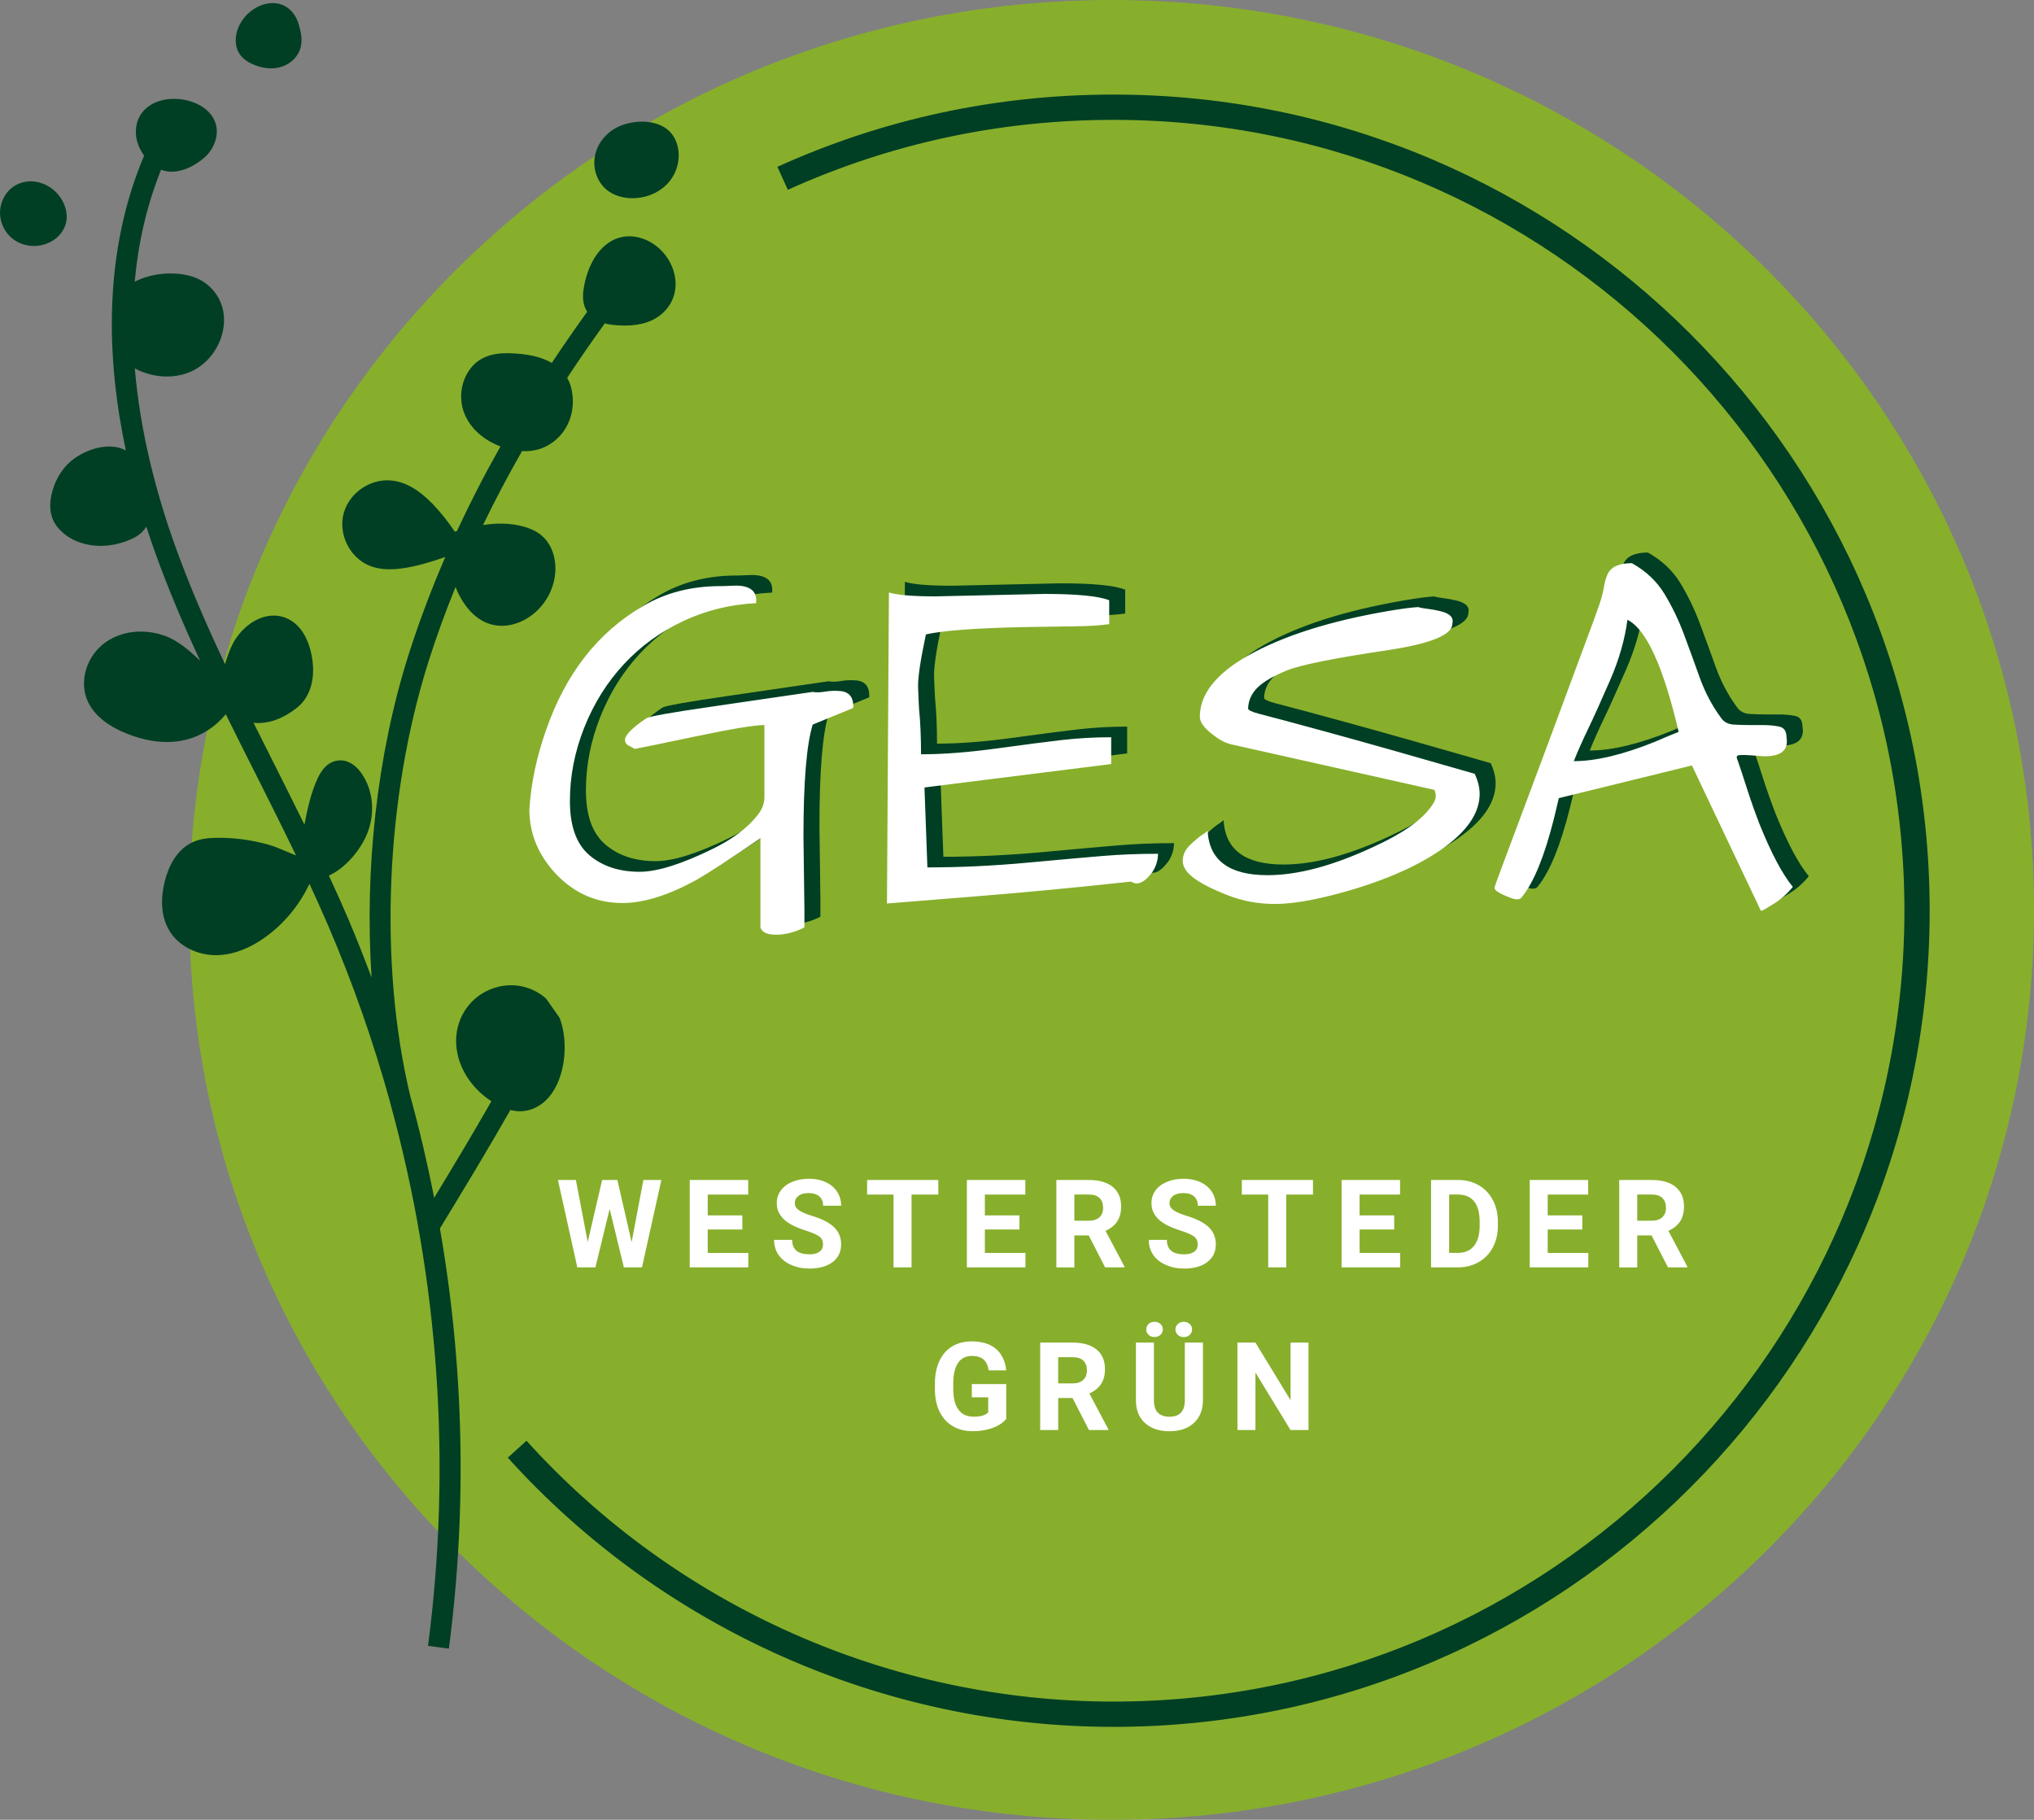 <svg xmlns="http://www.w3.org/2000/svg" xmlns:xlink="http://www.w3.org/1999/xlink" id="Ebene_1" x="0px" y="0px" viewBox="0 0 533.35 477.19" style="enable-background:new 0 0 533.35 477.19;" xml:space="preserve">
<rect x="0" y="0" width="533.35" height="477.19" fill="#808080" stroke="none"/>
<style type="text/css">
	.st0{fill:#87AF2C;}
	.st1{fill:#003F23;}
	.st2{fill:#FFFFFF;}
</style>
<g id="Kreis">
	<path class="st0" d="M291.49,477.19c133.58,0,241.86-106.82,241.86-238.59C533.35,106.82,425.07,0,291.49,0   S49.63,106.82,49.63,238.59C49.63,370.36,157.92,477.19,291.49,477.19"/>
	<path class="st1" d="M291.99,24.8c-30.72,0-60.37,6.37-88.14,18.94l2.73,6.03c26.9-12.17,55.64-18.34,85.41-18.34   c114.35,0,207.38,93.03,207.38,207.38c0,114.35-93.03,207.38-207.38,207.38c-58.55,0-114.65-24.93-153.93-68.4l-4.91,4.44   c40.53,44.86,98.42,70.59,158.84,70.59c118,0,214-96,214-214S409.99,24.8,291.99,24.8"/>
</g>
<g id="Pflanze">
	<path class="st1" d="M17.47,57.45c0.07-0.79,0-1.62-0.21-2.5c-1.01-4.18-4.83-7.3-9.1-7.41c-3.7,0.03-6.69,2.17-7.82,5.92   c-0.98,3.28,0.26,7.06,3.03,9.19c1.58,1.22,3.55,1.85,5.55,1.85c1.32,0,2.64-0.28,3.87-0.84C15.45,62.46,17.24,60.08,17.47,57.45"/>
	<path class="st1" d="M66.54,16.96c1.56,0.65,3.08,0.97,4.54,0.97c0.62,0,1.22-0.06,1.82-0.18c2.65-0.53,4.84-2.3,5.71-4.62   c0.95-2.53,0.2-5.08-0.29-6.77c-1.07-3.65-3.89-5.77-7.35-5.53c-4.35,0.3-8.41,4.12-9.06,8.51c-0.23,1.58-0.04,3,0.57,4.21   C63.23,15.03,64.56,16.14,66.54,16.96"/>
	<path class="st1" d="M159.15,49.82c1.61,1.29,3.72,2.03,6.11,2.14c0.21,0.01,0.41,0.01,0.62,0.01c3.68,0,7.17-1.52,9.44-4.14   c2.69-3.1,3.41-7.57,1.79-11.13c-2.56-5.64-10.21-5.51-14.57-3.65c-3.17,1.36-5.56,4.04-6.39,7.18   C155.22,43.77,156.42,47.62,159.15,49.82"/>
	<path class="st1" d="M143.16,261.8c-3.9-3.36-9.08-4.36-14.01-2.59c-5.68,2.04-9.43,7.32-9.55,13.44   c-0.12,6.24,3.48,12.38,9.25,16.12c-4.88,8.55-9.94,16.98-15,25.31c-1.77-8.97-3.84-17.89-6.28-26.71   c-8.32-34.76-6.49-78.36,4.82-113.99c2.07-6.52,4.43-13.01,7.07-19.49c0.16,0.42,0.3,0.83,0.49,1.24c2.17,4.64,5.24,7.62,8.88,8.61   c0.89,0.24,1.81,0.36,2.75,0.36c2.83,0,5.78-1.09,8.28-3.11c4.23-3.42,6.43-8.94,5.61-14.05c-0.4-2.5-1.45-4.63-3.04-6.15   c-1.23-1.17-2.84-2.04-4.92-2.65c-3.67-1.07-7.44-0.99-10.85-0.47c3.11-6.46,6.53-12.92,10.24-19.41c0.25,0.01,0.5,0.05,0.74,0.05   c1.28,0,2.49-0.17,3.62-0.5c3.21-0.94,6.05-3.36,7.58-6.49c1.43-2.93,1.76-6.36,0.92-9.67c-0.21-0.84-0.55-1.71-1.04-2.57   c3.12-4.74,6.41-9.49,9.86-14.27c0.93,0.24,1.84,0.37,2.64,0.44c0.91,0.08,1.77,0.12,2.6,0.12c4.34,0,7.65-1.11,10.07-3.38   c2.66-2.49,3.77-6.03,3.04-9.71c-0.85-4.3-4.02-8.06-8.08-9.59c-2.99-1.13-5.92-0.96-8.48,0.47c-5.13,2.88-6.76,9.48-7.13,11.43v0   c-0.33,1.71-0.87,4.56,0.66,7.03c0.03,0.04,0.06,0.07,0.09,0.11c-3.24,4.49-6.34,8.97-9.3,13.43c-2.51-1.45-6.15-2.46-11.41-2.54h0   c-1.76-0.02-4.37,0.09-6.78,1.35c-4.87,2.55-6.98,9.32-4.61,14.78c1.62,3.73,5.02,6.7,9.34,8.31c-4.19,7.41-7.98,14.8-11.41,22.19   c-0.02,0.01-0.04,0.01-0.07,0.02c-0.16,0.05-0.32,0.1-0.49,0.15c-1.76-2.65-3.77-5.16-5.9-7.36c0,0,0,0,0,0   c-3.63-3.73-7.15-5.72-10.76-6.06c-5.54-0.54-11.03,3.25-12.48,8.6c-1.46,5.38,1.5,11.51,6.61,13.67c2.32,0.98,4.97,1.24,8.35,0.82   c4.09-0.51,7.95-1.77,11.68-3.03c-3.69,8.53-6.9,17.07-9.63,25.64c-8.29,26.13-11.59,56.44-9.69,84.65   c-1.99-5.29-4.05-10.56-6.28-15.76c-1.58-3.68-3.23-7.34-4.92-10.98c4.73-2.21,8.51-7.13,10.09-11.14   c2.12-5.37,1.5-11.42-1.62-15.8c-1.66-2.33-3.8-3.5-6.03-3.25c-2.24,0.24-4.04,1.79-5.35,4.6c-1.84,3.95-2.71,8.13-3.5,12.22   c-2.67-5.43-5.37-10.82-8.04-16.13c-1.76-3.5-3.54-7.04-5.31-10.58c3.41,0.34,7.17-0.67,11.35-3.91c3.72-2.89,5.13-8.26,3.76-14.36   c-1.03-4.6-3.25-7.76-6.41-9.13c-5.58-2.41-11.64,1.64-14.28,6.95c-0.82,1.67-1.39,3.38-1.9,5.07   c-4.84-10.25-9.39-20.68-13.18-31.29c-4.7-13.15-9.03-29.21-10.47-46.26c2.62,1.41,5.55,2.13,8.42,2.13c1.88,0,3.72-0.31,5.44-0.94   c4.87-1.77,8.65-6.56,9.4-11.94c0.66-4.7-1.09-8.95-4.81-11.65c-4.01-2.92-10.4-2.96-14.96-1.7c-1.3,0.36-2.47,0.83-3.52,1.39   c0.89-9.86,3.05-19.76,6.91-29.37c0.86,0.31,1.76,0.51,2.71,0.51c2.22,0,4.64-0.82,6.99-2.43c1.07-0.73,2.61-1.89,3.62-3.63   c1.93-3.33,1.71-6.74-0.59-9.35c-3.06-3.45-9.52-4.73-14.13-2.78c-3.59,1.52-5.48,4.65-5.17,8.57c0.12,1.5,0.63,2.99,1.63,4.68   c0.16,0.27,0.33,0.49,0.49,0.74c-10.89,25.78-9.84,53.5-4.78,77.29c-4.75-2.58-11.38,0.12-14.59,2.97   c-2.46,2.18-4.22,5.3-4.94,8.77c-0.52,2.5-0.36,4.7,0.47,6.54c0.51,1.13,1.32,2.19,2.4,3.16c2.62,2.36,6.2,3.58,10.03,3.58   c2.46,0,5.03-0.51,7.52-1.54c1.03-0.42,2.34-1.05,3.44-2.16c0.39-0.4,0.74-0.85,1.04-1.34c0.73,2.28,1.49,4.5,2.25,6.63   c3.47,9.69,7.53,19.2,11.86,28.55c-2.93-2.84-6.01-5.45-9.5-6.64h0c-5.41-1.84-11.13-1.17-15.3,1.78   c-4.86,3.44-6.95,9.92-4.85,15.07c1.42,3.47,4.56,6.31,9.35,8.43c3.98,1.76,7.91,2.65,11.59,2.65c1.73,0,3.41-0.2,5.01-0.6   c4.07-1.01,7.77-3.43,10.42-6.68c2.54,5.15,5.1,10.25,7.65,15.3c3.59,7.13,7.23,14.39,10.76,21.72c-0.78-0.3-1.57-0.63-2.38-0.98   c-1.64-0.7-3.33-1.43-5.15-1.93c-4.38-1.19-8.86-1.78-13.34-1.7c-1.81,0.02-3.94,0.17-5.94,1.02c-4.62,1.98-6.68,6.73-7.59,10.36   c-0.92,3.65-1.42,8.91,1.39,13.28c2.41,3.76,7.08,6.11,12.03,6.11c0.23,0,0.45-0.01,0.68-0.02c4.09-0.18,8.26-1.8,12.4-4.81   c4.89-3.55,8.85-8.4,11.43-13.88c1.69,3.65,3.34,7.31,4.92,10.98c6.42,14.97,11.8,30.31,16.12,45.91c0.05,0.22,0.09,0.44,0.14,0.65   c0.01,0.05,0.05,0.09,0.06,0.14c12.65,46.1,16.08,94.45,9.85,142.15l5.47,0.72c4.81-36.79,3.96-73.96-2.36-110.23   c0.05-0.07,0.12-0.13,0.16-0.2c6.16-10.12,12.38-20.37,18.33-30.82c0.85,0.21,1.67,0.34,2.46,0.34c0.38,0,0.75-0.02,1.12-0.07   c4.07-0.52,7.32-3.43,9.16-8.22c1.99-5.18,1.93-11.62,0.16-16.21"/>
</g>
<g id="Westersteder_Grün">
	<path class="st2" d="M343.12,352.06h-4.71v15.11l-9.21-15.11h-4.72v22.92h4.72V359.9l9.19,15.08h4.72V352.06z M308.83,350.02   c0.4,0.39,0.93,0.59,1.58,0.59c0.65,0,1.18-0.2,1.57-0.59c0.4-0.4,0.6-0.87,0.6-1.42c0-0.56-0.21-1.03-0.62-1.42   c-0.42-0.39-0.93-0.58-1.55-0.58c-0.61,0-1.13,0.19-1.55,0.58c-0.42,0.38-0.64,0.86-0.64,1.43   C308.23,349.15,308.43,349.62,308.83,350.02 M304.31,347.19c-0.4-0.39-0.93-0.59-1.58-0.59s-1.18,0.2-1.57,0.59   c-0.4,0.39-0.6,0.87-0.6,1.41c0,0.55,0.2,1.02,0.6,1.41c0.4,0.39,0.92,0.58,1.57,0.58c0.64,0,1.16-0.19,1.57-0.58   c0.41-0.38,0.61-0.86,0.61-1.42C304.92,348.06,304.72,347.58,304.31,347.19 M310.68,352.06v15.25c-0.04,2.79-1.39,4.19-4.04,4.19   c-1.27,0-2.26-0.34-2.98-1.03c-0.72-0.69-1.08-1.78-1.08-3.28v-15.13h-4.72v15.27c0.03,2.48,0.83,4.42,2.41,5.84   c1.57,1.42,3.7,2.13,6.38,2.13c2.72,0,4.86-0.73,6.43-2.19c1.57-1.46,2.35-3.44,2.35-5.95v-15.1H310.68z M277.48,355.88h3.79   c1.27,0,2.21,0.31,2.82,0.93c0.61,0.62,0.92,1.47,0.92,2.55c0,1.06-0.33,1.89-0.98,2.49c-0.65,0.6-1.57,0.9-2.75,0.9h-3.81V355.88z    M285.54,374.98h5.07v-0.22l-4.96-9.37c1.37-0.62,2.4-1.45,3.08-2.49s1.01-2.35,1.01-3.91c0-2.2-0.73-3.91-2.2-5.12   c-1.47-1.21-3.56-1.81-6.26-1.81h-8.52v22.92h4.72v-8.39h3.76L285.54,374.98z M263.85,362.93h-9.02v3.48h4.3v3.95   c-0.76,0.76-2.02,1.13-3.79,1.13c-1.76,0-3.1-0.61-4.01-1.84c-0.91-1.23-1.37-3.04-1.37-5.45v-1.46c0.01-2.38,0.44-4.18,1.27-5.38   c0.84-1.21,2.06-1.81,3.67-1.81c1.26,0,2.25,0.3,2.97,0.91c0.72,0.61,1.18,1.57,1.39,2.88h4.6c-0.28-2.48-1.19-4.36-2.72-5.66   c-1.53-1.3-3.66-1.94-6.38-1.94c-1.95,0-3.65,0.44-5.11,1.33c-1.45,0.89-2.57,2.17-3.34,3.84c-0.77,1.67-1.16,3.65-1.16,5.94v1.56   c0.02,2.22,0.44,4.16,1.25,5.81c0.81,1.65,1.97,2.9,3.46,3.77c1.49,0.87,3.23,1.3,5.22,1.3c1.89,0,3.61-0.28,5.16-0.84   c1.55-0.56,2.76-1.35,3.61-2.37V362.93z"/>
	<path class="st2" d="M429.31,313.23h3.79c1.27,0,2.21,0.31,2.83,0.93c0.61,0.62,0.92,1.47,0.92,2.55c0,1.06-0.33,1.89-0.98,2.49   c-0.65,0.6-1.57,0.9-2.75,0.9h-3.81V313.23z M437.37,332.33h5.07v-0.22l-4.96-9.36c1.37-0.62,2.4-1.45,3.08-2.49   s1.01-2.35,1.01-3.91c0-2.2-0.73-3.91-2.2-5.12c-1.47-1.21-3.56-1.81-6.26-1.81h-8.52v22.92h4.72v-8.39h3.76L437.37,332.33z    M414.91,318.7h-9.07v-5.46h10.61v-3.83h-15.33v22.92h15.36v-3.79h-10.64v-6.14h9.07V318.7z M382.31,313.23   c1.86,0,3.27,0.6,4.23,1.8c0.96,1.2,1.45,2.97,1.45,5.3v1.21c-0.02,2.25-0.52,3.97-1.49,5.18c-0.98,1.21-2.39,1.81-4.23,1.81h-2.28   v-15.3H382.31z M382.35,332.33c2-0.01,3.8-0.47,5.4-1.39s2.83-2.2,3.71-3.86c0.88-1.66,1.31-3.55,1.31-5.68v-1.05   c0-2.13-0.45-4.03-1.34-5.71c-0.89-1.67-2.13-2.96-3.72-3.87c-1.59-0.91-3.39-1.36-5.41-1.36h-7.05v22.92H382.35z M365.58,318.7   h-9.07v-5.46h10.61v-3.83h-15.33v22.92h15.36v-3.79h-10.64v-6.14h9.07V318.7z M344.3,309.41h-18.67v3.83h6.92v19.09h4.72v-19.09   h7.02V309.41z M313.13,328.23c-0.63,0.46-1.51,0.68-2.63,0.68c-3.02,0-4.53-1.26-4.53-3.79h-4.74c0,1.48,0.38,2.78,1.14,3.9   c0.76,1.12,1.86,2.01,3.31,2.65c1.45,0.65,3.05,0.97,4.82,0.97c2.54,0,4.56-0.56,6.06-1.69c1.5-1.13,2.25-2.68,2.25-4.67   c0-1.78-0.61-3.27-1.84-4.47c-1.23-1.2-3.18-2.2-5.87-3.01c-1.46-0.44-2.56-0.91-3.31-1.42c-0.75-0.5-1.13-1.13-1.13-1.87   c0-0.8,0.32-1.44,0.96-1.93c0.64-0.49,1.54-0.73,2.69-0.73c1.2,0,2.13,0.29,2.79,0.87c0.66,0.58,0.99,1.4,0.99,2.45h4.72   c0-1.37-0.35-2.6-1.06-3.68c-0.71-1.08-1.7-1.92-2.98-2.51c-1.28-0.59-2.74-0.89-4.38-0.89c-1.63,0-3.09,0.27-4.4,0.82   c-1.31,0.54-2.31,1.3-3.01,2.27c-0.7,0.97-1.05,2.08-1.05,3.31c0,2.38,1.3,4.28,3.9,5.68c0.95,0.51,2.25,1.04,3.89,1.57   c1.64,0.53,2.77,1.03,3.4,1.51c0.63,0.48,0.94,1.16,0.94,2.05C314.08,327.13,313.76,327.77,313.13,328.23 M281.72,313.23h3.79   c1.27,0,2.21,0.31,2.83,0.93c0.61,0.62,0.92,1.47,0.92,2.55c0,1.06-0.32,1.89-0.98,2.49c-0.65,0.6-1.57,0.9-2.75,0.9h-3.81V313.23z    M289.78,332.33h5.07v-0.22l-4.96-9.36c1.37-0.62,2.4-1.45,3.08-2.49c0.68-1.04,1.01-2.35,1.01-3.91c0-2.2-0.73-3.91-2.2-5.12   c-1.47-1.21-3.56-1.81-6.26-1.81h-8.52v22.92h4.72v-8.39h3.76L289.78,332.33z M267.32,318.7h-9.07v-5.46h10.61v-3.83h-15.33v22.92   h15.36v-3.79h-10.64v-6.14h9.07V318.7z M246.04,309.41h-18.67v3.83h6.93v19.09h4.72v-19.09h7.02V309.41z M214.88,328.23   c-0.63,0.46-1.51,0.68-2.63,0.68c-3.02,0-4.53-1.26-4.53-3.79h-4.74c0,1.48,0.38,2.78,1.14,3.9c0.76,1.12,1.86,2.01,3.31,2.65   c1.45,0.65,3.05,0.97,4.82,0.97c2.54,0,4.56-0.56,6.06-1.69c1.5-1.13,2.25-2.68,2.25-4.67c0-1.78-0.61-3.27-1.84-4.47   c-1.23-1.2-3.18-2.2-5.87-3.01c-1.46-0.44-2.56-0.91-3.31-1.42c-0.75-0.5-1.13-1.13-1.13-1.87c0-0.8,0.32-1.44,0.96-1.93   c0.64-0.49,1.54-0.73,2.69-0.73c1.2,0,2.13,0.29,2.79,0.87c0.66,0.58,0.99,1.4,0.99,2.45h4.72c0-1.37-0.35-2.6-1.06-3.68   c-0.71-1.08-1.7-1.92-2.98-2.51c-1.28-0.59-2.74-0.89-4.38-0.89c-1.63,0-3.09,0.27-4.4,0.82c-1.31,0.54-2.31,1.3-3.01,2.27   c-0.7,0.97-1.05,2.08-1.05,3.31c0,2.38,1.3,4.28,3.9,5.68c0.95,0.51,2.25,1.04,3.89,1.57c1.64,0.53,2.77,1.03,3.4,1.51   c0.63,0.48,0.94,1.16,0.94,2.05C215.82,327.13,215.51,327.77,214.88,328.23 M194.65,318.7h-9.07v-5.46h10.61v-3.83h-15.33v22.92   h15.36v-3.79h-10.64v-6.14h9.07V318.7z M161.89,309.41h-4l-3.78,16.28l-3.1-16.28h-4.71l5.08,22.92h4.75l3.73-15.33l3.73,15.33   h4.75l5.08-22.92h-4.71l-3.09,16.31L161.89,309.41z"/>
</g>
<g id="GESA">
	<path class="st1" d="M444.36,189.13c-1.96,0.77-4.01,1.62-6.14,2.56c-8.44,3.41-15.55,5.11-21.35,5.11   c1.02-2.56,2.26-5.35,3.71-8.37c1.45-3.02,3.37-7.26,5.75-12.72c2.38-5.45,3.92-10.78,4.6-15.98   C435.88,162.2,440.36,172,444.36,189.13 M458.81,187.21c-1.53-0.08-2.68-0.72-3.45-1.92c-2.3-3.15-4.13-6.65-5.5-10.48   c-1.37-3.83-2.75-7.63-4.15-11.38c-1.41-3.75-3.11-7.26-5.11-10.55c-2-3.28-4.84-5.95-8.5-7.99c-3.41,0-5.54,0.98-6.39,2.94   c-0.43,0.94-0.75,2.07-0.96,3.39c-0.21,1.32-0.62,2.86-1.21,4.6c-0.6,1.75-1.62,4.56-3.07,8.44c-1.45,3.88-3.07,8.24-4.86,13.1   c-1.79,4.86-3.69,9.97-5.69,15.34c-2,5.37-3.92,10.5-5.75,15.4c-1.83,4.9-3.64,9.74-5.43,14.51c-1.79,4.77-2.68,7.24-2.68,7.41   c0,0.68,1.36,1.53,4.09,2.56c1.62,0.68,2.68,0.6,3.2-0.26c3.07-3.84,5.84-10.65,8.31-20.45l1.28-5.37l34.9-8.57l18.02,37.97   c0.08,0.08,0.19,0.13,0.32,0.13c0.13,0,1.15-0.6,3.07-1.79c1.92-1.19,3.6-2.68,5.05-4.47c-2.73-3.32-5.63-8.78-8.69-16.36   c-1.19-3.07-2.28-6.14-3.26-9.2c-0.98-3.07-1.9-5.84-2.75-8.31c-0.09-0.43,0.21-0.66,0.89-0.7c0.68-0.04,1.55-0.02,2.62,0.06   c1.07,0.09,2.24,0.17,3.52,0.26c4.6,0.09,6.6-1.58,6.01-4.99c0-1.62-0.66-2.56-1.98-2.81c-1.32-0.26-2.71-0.38-4.15-0.38h-3.58   C461.7,187.34,460.34,187.3,458.81,187.21 M317.27,227.48c1.96,1.45,4.9,2.94,8.82,4.47c3.92,1.53,8.05,2.3,12.4,2.3   c5.2,0,12.19-1.32,20.96-3.96c10.57-3.24,18.83-7.2,24.8-11.89c5.28-4.17,7.93-8.52,7.93-13.04c0-1.62-0.43-3.36-1.28-5.24   c-15.34-4.43-28.3-8.1-38.86-10.99c-4.35-1.19-7.88-2.15-10.61-2.88c-2.73-0.72-5.07-1.34-7.03-1.85   c-1.96-0.51-2.94-0.98-2.94-1.41c0.08-2.13,0.92-3.96,2.49-5.5c1.58-1.53,4.13-3.02,7.67-4.47c3.54-1.45,12.46-3.24,26.78-5.37   c11.08-1.7,16.62-4,16.62-6.9c0.43-1.62-0.68-2.73-3.32-3.32c-1.11-0.26-2.2-0.45-3.26-0.58c-1.07-0.13-1.85-0.27-2.36-0.45   c-1.71,0.09-4.3,0.43-7.8,1.02c-15.43,2.64-27.74,6.56-36.94,11.76c-8.35,4.77-12.53,10.1-12.53,15.98c0,1.53,1.32,3.24,3.96,5.11   c1.45,1.11,2.94,1.83,4.47,2.17l53.05,11.89c0.26,0.43,0.38,1,0.38,1.73c0,0.73-0.43,1.64-1.28,2.75   c-2.56,3.58-7.59,7.07-15.08,10.48c-10.57,4.94-19.81,7.41-27.74,7.41c-10.06,0-15.3-3.88-15.72-11.63   c-0.26,0.26-0.75,0.62-1.47,1.09c-0.73,0.47-1.75,1.32-3.07,2.56c-1.32,1.24-1.98,2.64-1.98,4.22   C314.33,224.52,315.31,226.03,317.27,227.48 M249.55,153.59c-5.97,0-10.06-0.34-12.27-1.02l-0.51,81.56   c4.09-0.34,12.04-0.98,23.84-1.92c11.8-0.94,25.2-2.21,40.2-3.83c1.62,1.11,3.45,0.3,5.5-2.43c1.02-1.53,1.53-3.15,1.53-4.86   c-5.11,0-9.95,0.19-14.51,0.57c-4.56,0.38-11.25,0.98-20.07,1.79c-8.82,0.81-17.45,1.21-25.89,1.21l-0.77-20.96l48.96-6.14v-7.03   c-4.35,0-8.57,0.24-12.66,0.7c-4.09,0.47-9.86,1.21-17.32,2.24c-7.46,1.02-14.08,1.53-19.88,1.53c0-4.52-0.17-8.44-0.51-11.76   c-0.09-1.36-0.17-3.28-0.26-5.75c-0.09-2.47,0.6-7.11,2.05-13.93c4.6-1.02,13.21-1.66,25.82-1.92c4.52-0.08,8.78-0.15,12.78-0.19   c4-0.04,7.16-0.23,9.46-0.57v-6.26c-2.81-1.11-8.48-1.66-17-1.66L249.55,153.59z M207.71,242.31c2.38,0,4.86-0.64,7.41-1.92v-4.73   l-0.25-19.05c0-14.4,0.81-24.2,2.43-29.4l10.61-4.35c0.17-2.9-1.11-4.39-3.84-4.47c-1.11-0.08-2.3-0.02-3.58,0.19   c-1.28,0.21-2.35,0.24-3.19,0.06c-1.88,0.26-4.22,0.6-7.03,1.02c-2.81,0.43-9.38,1.39-19.69,2.88c-10.31,1.49-15.94,2.49-16.87,3   c-3.92,2.64-5.8,4.6-5.62,5.88c0.08,0.6,0.43,1.04,1.02,1.34c0.6,0.3,1.11,0.58,1.53,0.83c1.45-0.25,6.84-1.36,16.17-3.32   c9.33-1.96,15.28-2.94,17.83-2.94v18.92c0,1.71-0.64,3.32-1.92,4.86c-2.56,3.24-6.43,6.14-11.63,8.69   c-8.18,4.01-14.57,6.01-19.17,6.01c-5.37,0-9.76-1.45-13.17-4.35c-3.41-2.9-5.11-7.63-5.11-14.19c0-6.56,1.26-12.99,3.77-19.3   c2.51-6.31,5.96-11.82,10.35-16.55c4.39-4.73,9.57-8.5,15.53-11.31c5.96-2.81,12.36-4.39,19.17-4.73c0.34-3.07-1.45-4.6-5.37-4.6   l-3.45,0.13h-0.51c-7.67,0-14.44,1.75-20.33,5.24c-11.85,6.9-20.32,17.77-25.44,32.6c-2.47,6.99-3.92,13.89-4.35,20.71   c0,6.48,2.43,12.23,7.29,17.26c4.77,4.86,10.48,7.29,17.13,7.29c5.54,0,11.97-2,19.3-6.01c3.15-1.79,8.78-5.45,16.87-10.99v23.39   C203.96,241.67,205.32,242.31,207.71,242.31"/>
</g>
<path class="st2" d="M440.17,191.92c-1.96,0.77-4.01,1.62-6.14,2.56c-8.44,3.41-15.55,5.11-21.35,5.11  c1.02-2.56,2.26-5.35,3.71-8.37c1.45-3.02,3.37-7.26,5.75-12.72c2.38-5.45,3.92-10.78,4.6-15.98  C431.69,164.99,436.17,174.79,440.17,191.92 M454.62,190c-1.53-0.08-2.68-0.72-3.45-1.92c-2.3-3.15-4.13-6.65-5.5-10.48  c-1.37-3.83-2.75-7.63-4.15-11.38c-1.41-3.75-3.11-7.27-5.11-10.55c-2-3.28-4.84-5.95-8.5-7.99c-3.41,0-5.54,0.98-6.39,2.94  c-0.43,0.94-0.75,2.07-0.96,3.39c-0.21,1.32-0.62,2.86-1.21,4.6c-0.6,1.75-1.62,4.56-3.07,8.44c-1.45,3.88-3.07,8.24-4.86,13.1  c-1.79,4.86-3.69,9.97-5.69,15.34c-2,5.37-3.92,10.5-5.75,15.4c-1.83,4.9-3.64,9.74-5.43,14.51c-1.79,4.77-2.68,7.24-2.68,7.41  c0,0.68,1.36,1.53,4.09,2.56c1.62,0.68,2.68,0.6,3.2-0.26c3.07-3.84,5.84-10.65,8.31-20.45l1.28-5.37l34.9-8.57l18.02,37.97  c0.08,0.08,0.19,0.13,0.32,0.13c0.13,0,1.15-0.6,3.07-1.79c1.92-1.19,3.6-2.68,5.05-4.47c-2.73-3.32-5.63-8.78-8.69-16.36  c-1.19-3.07-2.28-6.14-3.26-9.2c-0.98-3.07-1.9-5.84-2.75-8.31c-0.09-0.42,0.21-0.66,0.89-0.7c0.68-0.04,1.55-0.02,2.62,0.06  c1.07,0.09,2.24,0.17,3.52,0.26c4.6,0.09,6.6-1.58,6.01-4.99c0-1.62-0.66-2.56-1.98-2.81c-1.32-0.26-2.71-0.38-4.15-0.38h-3.58  C457.52,190.13,456.15,190.09,454.62,190 M313.08,230.27c1.96,1.45,4.9,2.94,8.82,4.47c3.92,1.53,8.05,2.3,12.4,2.3  c5.2,0,12.19-1.32,20.96-3.96c10.57-3.24,18.83-7.2,24.8-11.89c5.28-4.17,7.93-8.52,7.93-13.04c0-1.62-0.43-3.36-1.28-5.24  c-15.34-4.43-28.3-8.1-38.86-10.99c-4.35-1.19-7.88-2.15-10.61-2.88c-2.73-0.72-5.07-1.34-7.03-1.85c-1.96-0.51-2.94-0.98-2.94-1.41  c0.08-2.13,0.92-3.96,2.49-5.5c1.58-1.53,4.13-3.02,7.67-4.47c3.54-1.45,12.46-3.24,26.78-5.37c11.08-1.7,16.62-4,16.62-6.9  c0.43-1.62-0.68-2.73-3.32-3.32c-1.11-0.26-2.2-0.45-3.26-0.58c-1.07-0.13-1.85-0.27-2.36-0.45c-1.71,0.09-4.3,0.43-7.8,1.02  c-15.43,2.64-27.74,6.56-36.94,11.76c-8.35,4.77-12.53,10.1-12.53,15.98c0,1.53,1.32,3.24,3.96,5.11c1.45,1.11,2.94,1.83,4.47,2.17  l53.05,11.89c0.26,0.43,0.38,1,0.38,1.73c0,0.73-0.43,1.64-1.28,2.75c-2.56,3.58-7.59,7.07-15.08,10.48  c-10.57,4.94-19.81,7.41-27.74,7.41c-10.06,0-15.3-3.88-15.72-11.63c-0.26,0.26-0.75,0.62-1.47,1.09c-0.73,0.47-1.75,1.32-3.07,2.56  c-1.32,1.24-1.98,2.64-1.98,4.22C310.14,227.31,311.12,228.82,313.08,230.27 M245.36,156.38c-5.97,0-10.06-0.34-12.27-1.02  l-0.51,81.56c4.09-0.34,12.04-0.98,23.84-1.92c11.8-0.94,25.2-2.21,40.2-3.83c1.62,1.11,3.45,0.3,5.5-2.43  c1.02-1.53,1.53-3.15,1.53-4.86c-5.11,0-9.95,0.19-14.51,0.57c-4.56,0.38-11.25,0.98-20.07,1.79c-8.82,0.81-17.45,1.21-25.89,1.21  l-0.77-20.96l48.96-6.14v-7.03c-4.35,0-8.57,0.24-12.66,0.7c-4.09,0.47-9.86,1.21-17.32,2.24c-7.46,1.02-14.08,1.53-19.88,1.53  c0-4.52-0.17-8.44-0.51-11.76c-0.09-1.36-0.17-3.28-0.26-5.75c-0.09-2.47,0.6-7.11,2.05-13.93c4.6-1.02,13.21-1.66,25.82-1.92  c4.52-0.08,8.78-0.15,12.78-0.19c4-0.04,7.16-0.23,9.46-0.58v-6.26c-2.81-1.11-8.48-1.66-17-1.66L245.36,156.38z M203.52,245.1  c2.38,0,4.86-0.64,7.41-1.92v-4.73l-0.25-19.05c0-14.4,0.81-24.2,2.43-29.4l10.61-4.35c0.17-2.9-1.11-4.39-3.84-4.47  c-1.11-0.08-2.3-0.02-3.58,0.19c-1.28,0.21-2.35,0.24-3.2,0.06c-1.88,0.26-4.22,0.6-7.03,1.02c-2.81,0.43-9.38,1.39-19.69,2.88  c-10.31,1.49-15.94,2.49-16.87,3c-3.92,2.64-5.8,4.6-5.62,5.88c0.08,0.6,0.43,1.05,1.02,1.34c0.6,0.3,1.11,0.57,1.53,0.83  c1.45-0.26,6.84-1.36,16.17-3.32c9.33-1.96,15.28-2.94,17.83-2.94v18.92c0,1.71-0.64,3.32-1.92,4.86  c-2.56,3.24-6.43,6.14-11.63,8.69c-8.18,4.01-14.57,6.01-19.17,6.01c-5.37,0-9.76-1.45-13.17-4.35c-3.41-2.9-5.11-7.63-5.11-14.19  c0-6.56,1.26-12.99,3.77-19.3c2.51-6.31,5.96-11.83,10.35-16.56c4.39-4.73,9.57-8.5,15.53-11.31c5.96-2.81,12.36-4.39,19.17-4.73  c0.34-3.07-1.45-4.6-5.37-4.6l-3.45,0.13h-0.51c-7.67,0-14.44,1.75-20.33,5.24c-11.85,6.9-20.32,17.77-25.44,32.6  c-2.47,6.99-3.92,13.89-4.35,20.71c0,6.48,2.43,12.23,7.29,17.26c4.77,4.86,10.48,7.29,17.13,7.29c5.54,0,11.97-2,19.3-6.01  c3.15-1.79,8.78-5.45,16.87-10.99v23.39C199.77,244.46,201.14,245.1,203.52,245.1"/>
</svg>